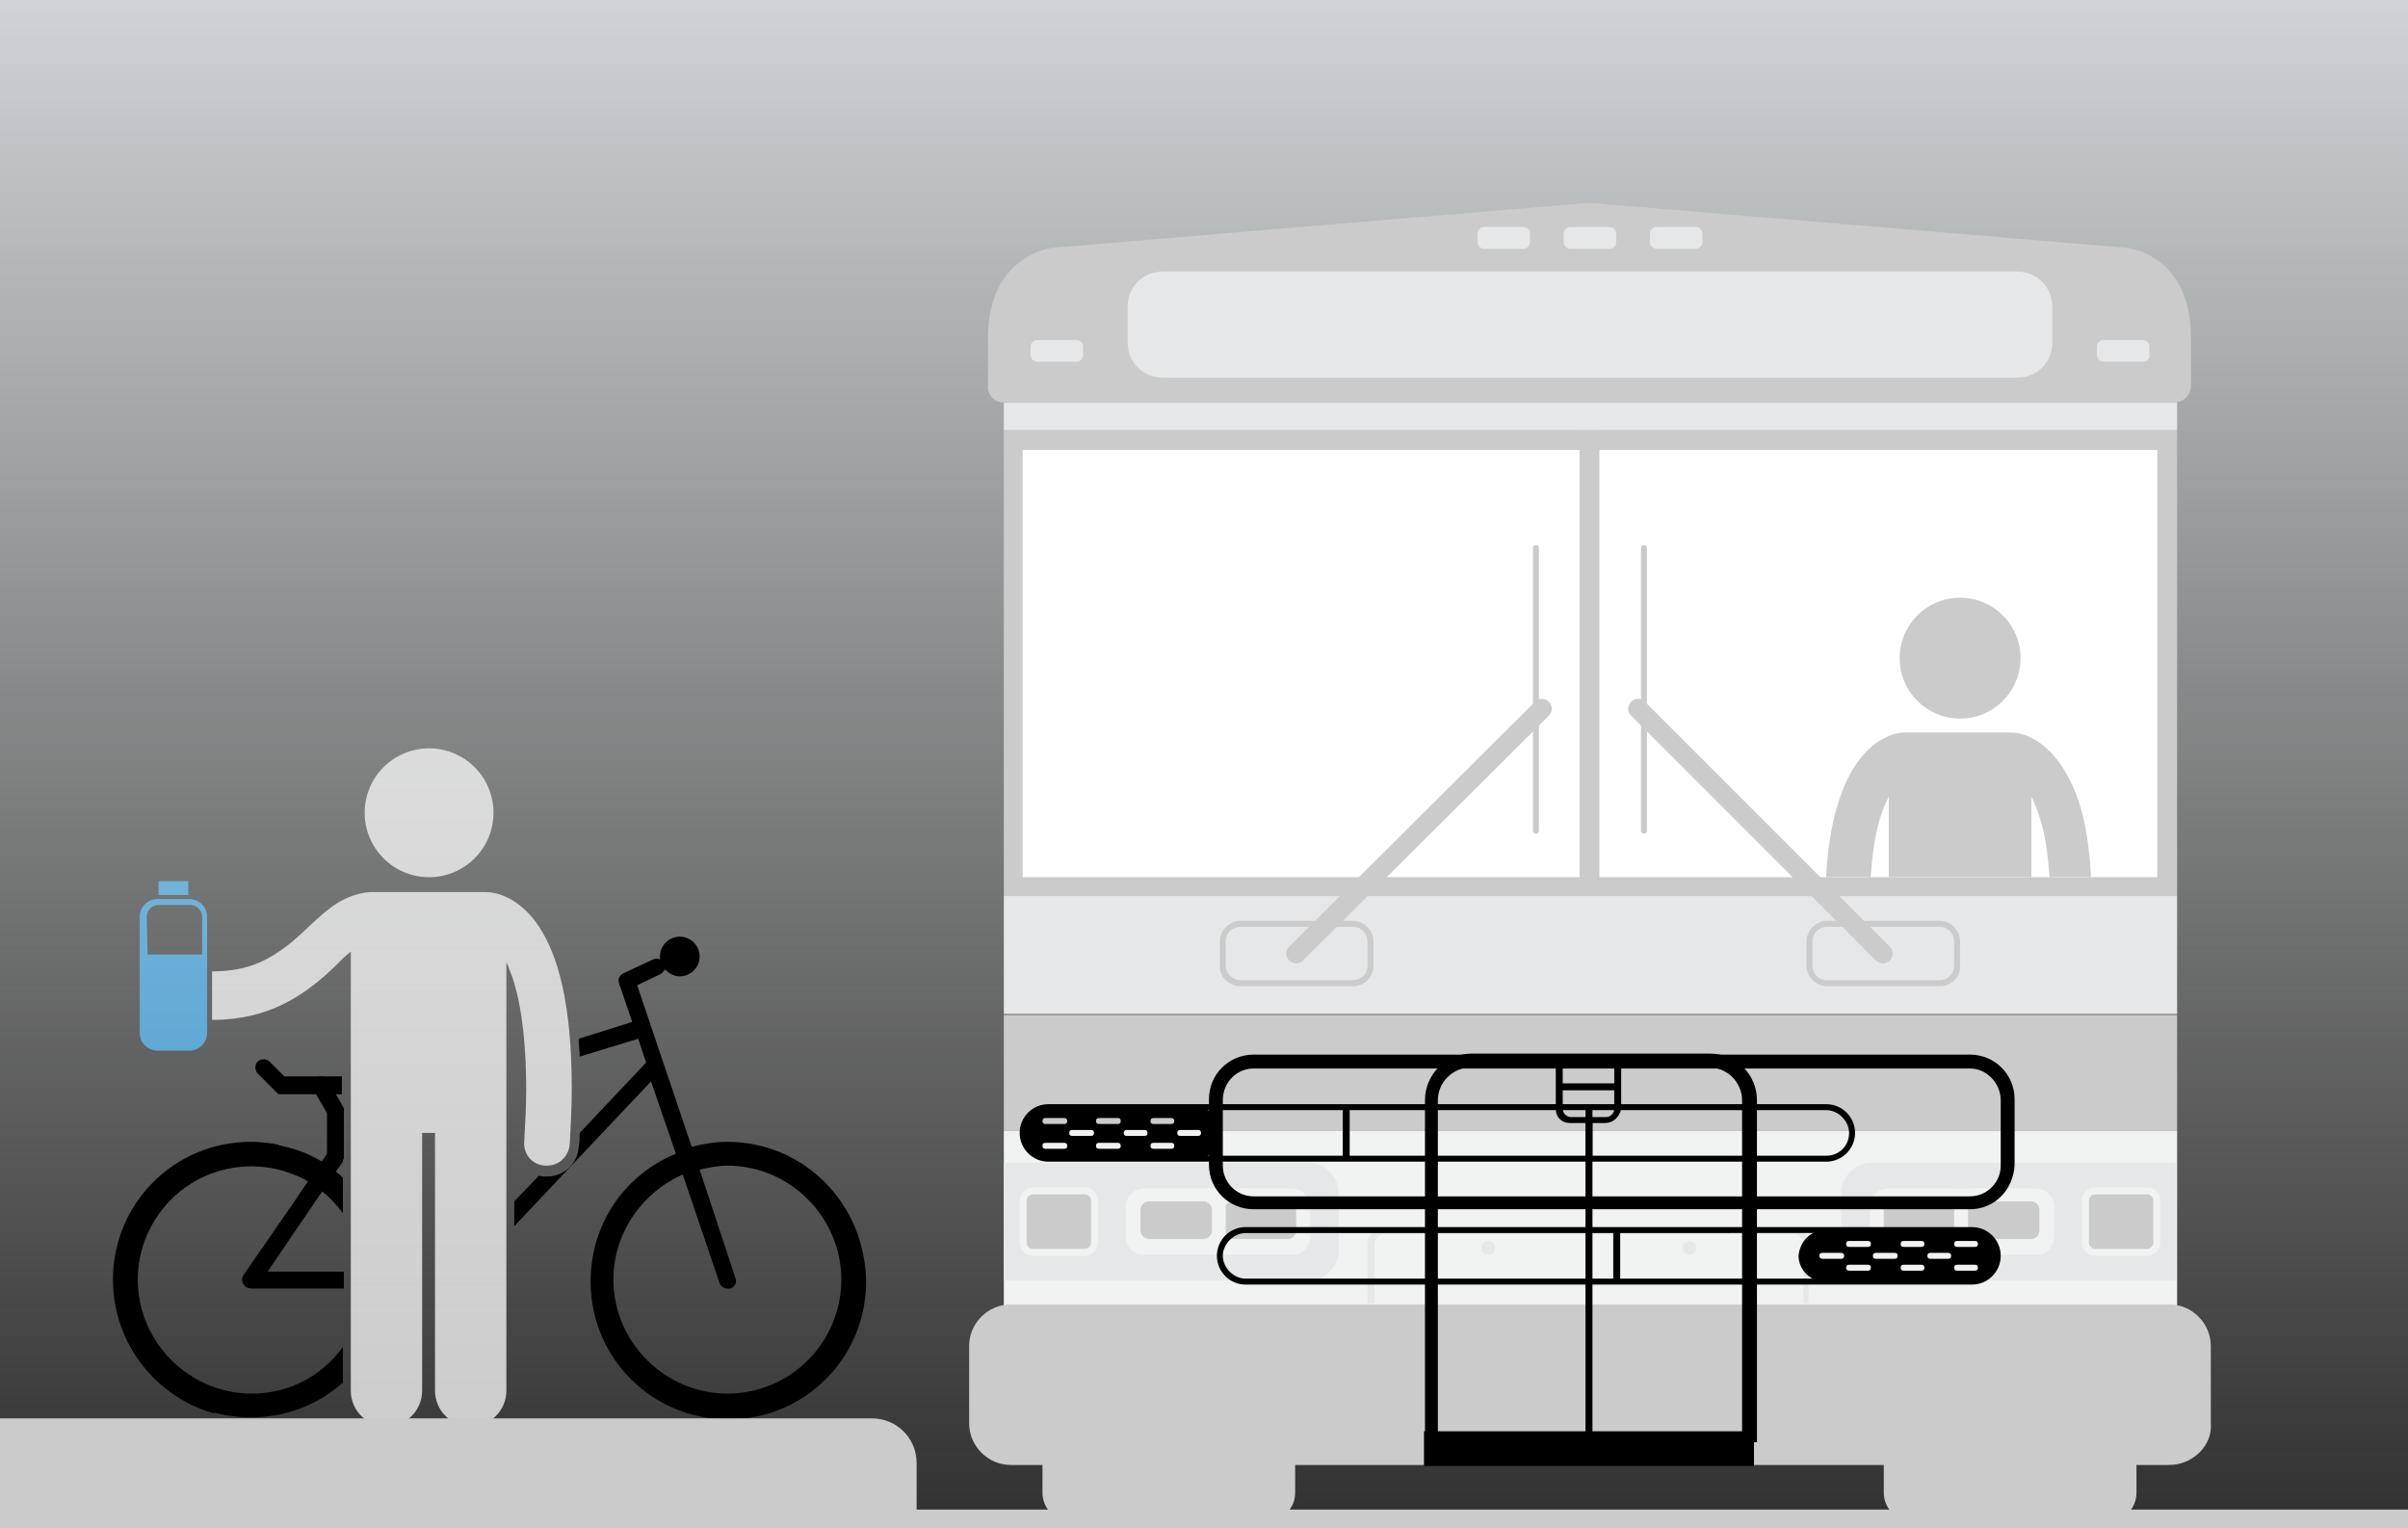 <?xml version="1.0" encoding="utf-8"?>
<!-- Generator: Adobe Illustrator 19.2.0, SVG Export Plug-In . SVG Version: 6.00 Build 0)  -->
<svg version="1.1" id="Layer_1" xmlns="http://www.w3.org/2000/svg" xmlns:xlink="http://www.w3.org/1999/xlink" x="0px" y="0px"
	 width="243px" height="154.2px" viewBox="0 0 243 154.2" style="enable-background:new 0 0 243 154.2;" xml:space="preserve">
<rect x="0" y="0" width="243" height="154.2" fill="#333333" stroke="none"/>
<style type="text/css">
	.st0{fill:#CCCBCB;}
	.st1{fill:#2F91CA;}
	.st2{fill:url(#SVGID_1_);}
	.st3{fill:#FFFFFF;}
	.st4{fill:#E6E7E8;}
	.st5{fill:#F1F2F2;}
	.st6{clip-path:url(#SVGID_3_);}
</style>
<g>
	<g>
		<path class="st0" d="M21.4,102.9C21.4,102.9,21.5,102.9,21.4,102.9c2.8,0,5.1-0.6,7-1.5c2.9-1.4,4.8-3.3,6.2-4.7
			c0.3-0.3,0.6-0.5,0.8-0.7v44.3c0,2,1.6,3.6,3.6,3.6s3.6-1.6,3.6-3.6v-26h1.3v26c0,2,1.6,3.6,3.6,3.6s3.6-1.6,3.6-3.6V97.1
			c0.2,0.3,0.3,0.8,0.5,1.2c0.8,2.2,1.5,5.9,1.5,11.7c0,1.6-0.1,3.3-0.2,5.2c-0.1,1.3,0.9,2.4,2.2,2.4h0.1c1.2,0,2.2-0.9,2.3-2.2
			c0.1-2,0.2-3.8,0.2-5.5c0-8.7-1.4-13.5-3.3-16.4c-0.9-1.4-2.1-2.4-3.1-2.9S49.5,90,48.9,90h-0.1H37.7c-0.1,0-0.2,0-0.3,0
			c-1.7,0.1-3.2,0.9-4.2,1.7c-1.8,1.4-3.1,3-4.9,4.2c-1.7,1.2-3.7,2.1-6.9,2.1C21.4,98,21.4,102.9,21.4,102.9z"/>
		<circle class="st0" cx="43.3" cy="82" r="6.5"/>
	</g>
	<g>
		<path class="st1" d="M20.9,92.5c0-1-0.8-1.8-1.8-1.8h-3.2c-1,0-1.8,0.8-1.8,1.8v11.7c0,1,0.8,1.8,1.8,1.8h3.2c1,0,1.8-0.8,1.8-1.8
			V92.5z M14.8,92.5c0-0.6,0.5-1.2,1.2-1.2h3.2c0.6,0,1.2,0.5,1.2,1.2v3.8h-5.5L14.8,92.5z"/>
		<polygon class="st1" points="19,90.3 19,90.1 19,88.9 16,88.9 16,90.1 16,90.3 		"/>
	</g>
</g>
<linearGradient id="SVGID_1_" gradientUnits="userSpaceOnUse" x1="121.5" y1="188.25" x2="121.5" y2="4.233" gradientTransform="matrix(1 0 0 -1 0 156)">
	<stop  offset="0" style="stop-color:#F1F6F9"/>
	<stop  offset="1" style="stop-color:#F1F2F2;stop-opacity:0"/>
</linearGradient>
<rect class="st2" width="243" height="153.3"/>
<g>
	<path class="st0" d="M127.8,153.5h-19.7c-1.6,0-2.9-1.3-2.9-2.9V145c0-1.6,1.3-2.9,2.9-2.9h19.7c1.6,0,2.9,1.3,2.9,2.9v5.6
		C130.7,152.2,129.4,153.5,127.8,153.5z"/>
	<path class="st0" d="M212.7,153.5H193c-1.6,0-2.9-1.3-2.9-2.9V145c0-1.6,1.3-2.9,2.9-2.9h19.7c1.6,0,2.9,1.3,2.9,2.9v5.6
		C215.6,152.2,214.3,153.5,212.7,153.5z"/>
	<g>
		<rect x="102.2" y="44.4" class="st3" width="116.4" height="45.1"/>
		<path class="st0" d="M217.7,45.4v43.1H103.2V45.4H217.7 M219.6,43.4H101.3v47h118.4v-47H219.6z"/>
	</g>
	<rect x="159.4" y="43.4" class="st0" width="2" height="47"/>
	<rect x="101.3" y="90.4" class="st4" width="118.4" height="11.9"/>
	<g>
		<path class="st0" d="M195.7,99.5h-11.3c-1.2,0-2.1-1-2.1-2.1V95c0-1.2,1-2.1,2.1-2.1h11.3c1.2,0,2.1,1,2.1,2.1v2.5
			C197.8,98.6,196.9,99.5,195.7,99.5z M184.4,93.5c-0.8,0-1.5,0.6-1.5,1.5v2.4c0,0.8,0.6,1.5,1.5,1.5h11.3c0.8,0,1.5-0.6,1.5-1.4V95
			c0-0.8-0.6-1.5-1.5-1.5H184.4z"/>
		<path class="st0" d="M190,97.2c-0.2,0-0.5-0.1-0.7-0.3l-24.7-24.7c-0.4-0.4-0.4-1,0-1.4s1-0.4,1.4,0l24.7,24.7
			c0.4,0.4,0.4,1,0,1.4C190.5,97.1,190.2,97.2,190,97.2z"/>
		<path class="st0" d="M165.9,84.1c-0.2,0-0.3-0.1-0.3-0.3V55.3c0-0.2,0.1-0.3,0.3-0.3s0.3,0.1,0.3,0.3v28.5
			C166.2,84,166.1,84.1,165.9,84.1z"/>
	</g>
	<g>
		<path class="st0" d="M136.5,99.5h-11.3c-1.2,0-2.1-0.9-2.1-2V95c0-1.2,1-2.1,2.1-2.1h11.3c1.2,0,2.1,1,2.1,2.1v2.4
			C138.6,98.6,137.7,99.5,136.5,99.5z M125.2,93.5c-0.8,0-1.5,0.6-1.5,1.5v2.5c0,0.7,0.7,1.4,1.5,1.4h11.3c0.8,0,1.5-0.6,1.5-1.5V95
			c0-0.8-0.6-1.5-1.5-1.5H125.2z"/>
		<path class="st0" d="M130.8,97.2c-0.2,0-0.5-0.1-0.7-0.3c-0.4-0.4-0.4-1,0-1.4l24.8-24.7c0.4-0.4,1-0.4,1.4,0c0.4,0.4,0.4,1,0,1.4
			l-24.8,24.7C131.3,97.1,131,97.2,130.8,97.2z"/>
		<path class="st0" d="M155,84.1c-0.2,0-0.3-0.1-0.3-0.3V55.3c0-0.2,0.1-0.3,0.3-0.3s0.3,0.1,0.3,0.3v28.5
			C155.3,84,155.2,84.1,155,84.1z"/>
	</g>
	<rect x="101.3" y="40.6" class="st4" width="118.4" height="2.8"/>
	<path class="st0" d="M160.4,40.6h59c0.9,0,1.7-0.7,1.7-1.7v-4.8c0-8.5-6.5-9.1-6.5-9.1l-53.8-4.5c-0.3,0-0.5,0-0.8,0L106.2,25
		c0,0-6.5,0.7-6.5,9.1v5c0,0.8,0.7,1.5,1.5,1.5H160.4z"/>
	<path class="st4" d="M203.6,38.1h-86.3c-2,0-3.5-1.6-3.5-3.5v-3.7c0-2,1.6-3.5,3.5-3.5h86.3c2,0,3.5,1.6,3.5,3.5v3.7
		C207.1,36.6,205.5,38.1,203.6,38.1z"/>
	<g>
		<g>
			<path class="st4" d="M216.2,36.5h-3.9c-0.4,0-0.7-0.3-0.7-0.7V35c0-0.4,0.3-0.7,0.7-0.7h3.9c0.4,0,0.7,0.3,0.7,0.7v0.8
				C217,36.2,216.6,36.5,216.2,36.5z"/>
		</g>
		<g>
			<path class="st4" d="M162.4,25.1h-3.9c-0.4,0-0.7-0.3-0.7-0.7v-0.8c0-0.4,0.3-0.7,0.7-0.7h3.9c0.4,0,0.7,0.3,0.7,0.7v0.8
				C163.1,24.8,162.8,25.1,162.4,25.1z"/>
		</g>
		<g>
			<path class="st4" d="M171.1,25.1h-3.9c-0.4,0-0.7-0.3-0.7-0.7v-0.8c0-0.4,0.3-0.7,0.7-0.7h3.9c0.4,0,0.7,0.3,0.7,0.7v0.8
				C171.8,24.8,171.5,25.1,171.1,25.1z"/>
		</g>
		<g>
			<path class="st4" d="M153.7,25.1h-3.9c-0.4,0-0.7-0.3-0.7-0.7v-0.8c0-0.4,0.3-0.7,0.7-0.7h3.9c0.4,0,0.7,0.3,0.7,0.7v0.8
				C154.4,24.8,154.1,25.1,153.7,25.1z"/>
		</g>
		<g>
			<path class="st4" d="M108.6,36.5h-3.9c-0.4,0-0.7-0.3-0.7-0.7V35c0-0.4,0.3-0.7,0.7-0.7h3.9c0.4,0,0.7,0.3,0.7,0.7v0.8
				C109.3,36.2,109,36.5,108.6,36.5z"/>
		</g>
	</g>
	<rect x="101.3" y="102.4" class="st0" width="118.4" height="11.7"/>
	<rect x="101.3" y="114.1" class="st5" width="118.4" height="18.4"/>
	<g>
		<path class="st4" d="M219.6,117.3h-30.7c-1.7,0-3.1,1.4-3.1,3.1v5.7c0,1.7,1.4,3.1,3.1,3.1h30.7V117.3z"/>
		<g>
			<g>
				<path class="st0" d="M196.5,125.8h-5.6c-0.8,0-1.5-0.7-1.5-1.5v-2.2c0-0.8,0.7-1.5,1.5-1.5h5.6c0.8,0,1.5,0.7,1.5,1.5v2.2
					C198,125.1,197.3,125.8,196.5,125.8z"/>
				<path class="st5" d="M196.5,126.5h-5.6c-1.2,0-2.2-1-2.2-2.2v-2.2c0-1.2,1-2.2,2.2-2.2h5.6c1.2,0,2.2,1,2.2,2.2v2.2
					C198.7,125.5,197.7,126.5,196.5,126.5z M190.9,121.2c-0.4,0-0.8,0.4-0.8,0.8v2.2c0,0.4,0.4,0.8,0.8,0.8h5.6
					c0.4,0,0.8-0.4,0.8-0.8v-2.2c0-0.4-0.4-0.8-0.8-0.8H190.9z"/>
			</g>
			<g>
				<path class="st0" d="M205,125.8h-5.6c-0.8,0-1.5-0.7-1.5-1.5v-2.2c0-0.8,0.7-1.5,1.5-1.5h5.6c0.8,0,1.5,0.7,1.5,1.5v2.2
					C206.5,125.1,205.8,125.8,205,125.8z"/>
				<path class="st5" d="M205,126.5h-5.6c-1.2,0-2.2-1-2.2-2.2v-2.2c0-1.2,1-2.2,2.2-2.2h5.6c1.2,0,2.2,1,2.2,2.2v2.2
					C207.2,125.5,206.2,126.5,205,126.5z M199.4,121.2c-0.4,0-0.8,0.4-0.8,0.8v2.2c0,0.4,0.4,0.8,0.8,0.8h5.6c0.4,0,0.8-0.4,0.8-0.8
					v-2.2c0-0.4-0.4-0.8-0.8-0.8H199.4z"/>
			</g>
			<path class="st5" d="M205.5,126.6h-15c-1,0-1.8-0.9-1.8-1.8v-3.1c0-1,0.9-1.8,1.8-1.8h15c1,0,1.8,0.9,1.8,1.8v3.1
				C207.3,125.8,206.5,126.6,205.5,126.6z M190.5,120.5c-0.6,0-1.2,0.6-1.2,1.2v3.1c0,0.6,0.6,1.2,1.2,1.2h15c0.6,0,1.2-0.6,1.2-1.2
				v-3.1c0-0.6-0.6-1.2-1.2-1.2H190.5z"/>
		</g>
		<g>
			<path class="st0" d="M211.4,126.3c-0.5,0-1-0.4-1-1V121c0-0.5,0.4-1,1-1h5.3c0.5,0,1,0.4,1,1v4.3c0,0.5-0.4,1-1,1H211.4z"/>
			<path class="st5" d="M216.7,120.5c0.3,0,0.6,0.3,0.6,0.6v4.3c0,0.3-0.3,0.6-0.6,0.6h-5.3c-0.3,0-0.6-0.3-0.6-0.6v-4.3
				c0-0.3,0.3-0.6,0.6-0.6H216.7 M216.7,119.8h-5.3c-0.7,0-1.3,0.6-1.3,1.3v4.3c0,0.7,0.6,1.3,1.3,1.3h5.3c0.7,0,1.3-0.6,1.3-1.3
				v-4.3C218,120.4,217.4,119.8,216.7,119.8L216.7,119.8z"/>
		</g>
	</g>
	<g>
		<path class="st4" d="M101.3,117.3H132c1.7,0,3.1,1.4,3.1,3.1v5.7c0,1.7-1.4,3.1-3.1,3.1h-30.7V117.3z"/>
		<g>
			<g>
				<path class="st0" d="M124.4,125.8h5.6c0.8,0,1.5-0.7,1.5-1.5v-2.2c0-0.8-0.7-1.5-1.5-1.5h-5.6c-0.8,0-1.5,0.7-1.5,1.5v2.2
					C122.9,125.1,123.6,125.8,124.4,125.8z"/>
				<path class="st5" d="M130,126.5h-5.6c-1.2,0-2.2-1-2.2-2.2v-2.2c0-1.2,1-2.2,2.2-2.2h5.6c1.2,0,2.2,1,2.2,2.2v2.2
					C132.2,125.5,131.2,126.5,130,126.5z M124.4,121.2c-0.4,0-0.8,0.4-0.8,0.8v2.2c0,0.4,0.4,0.8,0.8,0.8h5.6c0.4,0,0.8-0.4,0.8-0.8
					v-2.2c0-0.4-0.4-0.8-0.8-0.8H124.4z"/>
			</g>
			<g>
				<path class="st0" d="M115.9,125.8h5.6c0.8,0,1.5-0.7,1.5-1.5v-2.2c0-0.8-0.7-1.5-1.5-1.5h-5.6c-0.8,0-1.5,0.7-1.5,1.5v2.2
					C114.4,125.1,115.1,125.8,115.9,125.8z"/>
				<path class="st5" d="M121.5,126.5h-5.6c-1.2,0-2.2-1-2.2-2.2v-2.2c0-1.2,1-2.2,2.2-2.2h5.6c1.2,0,2.2,1,2.2,2.2v2.2
					C123.7,125.5,122.7,126.5,121.5,126.5z M115.9,121.2c-0.4,0-0.8,0.4-0.8,0.8v2.2c0,0.4,0.4,0.8,0.8,0.8h5.6
					c0.4,0,0.8-0.4,0.8-0.8v-2.2c0-0.4-0.4-0.8-0.8-0.8H115.9z"/>
			</g>
			<path class="st5" d="M130.4,126.6h-15c-1,0-1.8-0.9-1.8-1.8v-3.1c0-1,0.9-1.8,1.8-1.8h15c1,0,1.8,0.9,1.8,1.8v3.1
				C132.2,125.8,131.4,126.6,130.4,126.6z M115.4,120.5c-0.6,0-1.2,0.6-1.2,1.2v3.1c0,0.6,0.6,1.2,1.2,1.2h15c0.6,0,1.2-0.6,1.2-1.2
				v-3.1c0-0.6-0.6-1.2-1.2-1.2H115.4z"/>
		</g>
		<g>
			<path class="st0" d="M104.2,126.3c-0.5,0-1-0.4-1-1V121c0-0.5,0.4-1,1-1h5.3c0.5,0,1,0.4,1,1v4.3c0,0.5-0.4,1-1,1H104.2z"/>
			<path class="st5" d="M109.5,120.5c0.3,0,0.6,0.3,0.6,0.6v4.3c0,0.3-0.3,0.6-0.6,0.6h-5.3c-0.3,0-0.6-0.3-0.6-0.6v-4.3
				c0-0.3,0.3-0.6,0.6-0.6H109.5 M109.5,119.8h-5.3c-0.7,0-1.3,0.6-1.3,1.3v4.3c0,0.7,0.6,1.3,1.3,1.3h5.3c0.7,0,1.3-0.6,1.3-1.3
				v-4.3C110.8,120.4,110.2,119.8,109.5,119.8L109.5,119.8z"/>
		</g>
	</g>
	<g>
		<path class="st4" d="M182.7,131.5h-0.7v-6c0-0.5-0.5-1-1-1h-41.3c-0.5,0-1,0.5-1,1v6h-0.7v-6c0-0.9,0.7-1.6,1.6-1.6h41.3
			c0.9,0,1.6,0.7,1.6,1.6V131.5z"/>
		<circle class="st4" cx="150.2" cy="125.9" r="0.7"/>
		<circle class="st4" cx="170.5" cy="125.9" r="0.7"/>
	</g>
	<g>
		<path class="st0" d="M218.9,146.8H102c-1.8,0-3.2-1.5-3.2-3.2v-7.8c0-1.8,1.5-3.2,3.2-3.2h116.9c1.8,0,3.2,1.5,3.2,3.2v7.8
			C222.2,145.4,220.7,146.8,218.9,146.8z"/>
		<path class="st0" d="M218.9,147.8H102c-2.3,0-4.2-1.9-4.2-4.2v-7.8c0-2.3,1.9-4.2,4.2-4.2h116.9c2.3,0,4.2,1.9,4.2,4.2v7.8
			c0.1,1-0.3,2.1-1.1,2.9C221.2,147.3,220.1,147.8,218.9,147.8z M102,133.6c-1.2,0-2.2,1-2.2,2.2v7.8c0,1.2,1,2.2,2.2,2.2h116.9
			c0.6,0,1.3-0.3,1.7-0.7c0.3-0.3,0.6-0.8,0.5-1.5l0-7.9c0-1.2-1-2.2-2.2-2.2H102z"/>
	</g>
</g>
<g>
	<path d="M177.1,145.5h-1.3V111c0-1.8-1.5-3.3-3.3-3.3h-24.1c-1.8,0-3.3,1.5-3.3,3.3v34.5h-1.3V111c0-2.6,2.1-4.7,4.7-4.7h24.1
		c2.6,0,4.7,2.1,4.7,4.7V145.5z"/>
	<g>
		<rect x="144.4" y="145" width="32" height="2.2"/>
		<path d="M177,147.9h-33.3v-3.5H177V147.9z M145,146.6h30.7v-0.9H145V146.6z"/>
	</g>
	<path d="M162,113.3h-3.6c-0.8,0-1.4-0.6-1.4-1.4V107h0.7v4.9c0,0.4,0.4,0.8,0.8,0.8h3.6c0.4,0,0.8-0.4,0.8-0.8V107h0.7v4.9
		C163.4,112.7,162.8,113.3,162,113.3z"/>
	<rect x="157.3" y="109.3" width="5.8" height="0.7"/>
	<rect x="160" y="113.1" width="0.7" height="31.9"/>
	<g>
		<path d="M120.7,116.9h-14.9c-1.4,0-2.6-1.2-2.6-2.6l0,0c0-1.4,1.2-2.6,2.6-2.6h14.9c1.4,0,2.6,1.2,2.6,2.6l0,0
			C123.3,115.8,122.1,116.9,120.7,116.9z"/>
		<path d="M184.3,117.2h-78.5c-1.6,0-2.9-1.3-2.9-2.9c0-1.6,1.3-2.9,2.9-2.9h78.5c1.6,0,2.9,1.3,2.9,2.9
			C187.2,115.9,185.9,117.2,184.3,117.2z M105.8,112c-1.2,0-2.3,1.1-2.3,2.3s1.1,2.3,2.3,2.3h78.5c1.3,0,2.3-1,2.3-2.3
			c0-1.2-1.1-2.3-2.3-2.3H105.8z"/>
		<rect x="135.5" y="111.7" width="0.7" height="5.2"/>
		<rect x="160" y="111.7" width="0.7" height="5.2"/>
		<g>
			<g>
				<path class="st0" d="M107.4,113.4h-1.9c-0.2,0-0.3-0.1-0.3-0.3s0.1-0.3,0.3-0.3h1.9c0.2,0,0.3,0.1,0.3,0.3
					S107.6,113.4,107.4,113.4z"/>
				<path class="st5" d="M110.1,114.6h-1.9c-0.2,0-0.3-0.1-0.3-0.3s0.1-0.3,0.3-0.3h1.9c0.2,0,0.3,0.1,0.3,0.3
					S110.3,114.6,110.1,114.6z"/>
				<path class="st5" d="M107.4,115.9h-1.9c-0.2,0-0.3-0.1-0.3-0.3s0.1-0.3,0.3-0.3h1.9c0.2,0,0.3,0.1,0.3,0.3
					S107.6,115.9,107.4,115.9z"/>
			</g>
			<g>
				<path class="st0" d="M112.8,113.4h-1.9c-0.2,0-0.3-0.1-0.3-0.3s0.1-0.3,0.3-0.3h1.9c0.2,0,0.3,0.1,0.3,0.3
					S113,113.4,112.8,113.4z"/>
				<path class="st5" d="M115.5,114.6h-1.8c-0.2,0-0.3-0.1-0.3-0.3s0.1-0.3,0.3-0.3h1.8c0.2,0,0.3,0.1,0.3,0.3
					S115.7,114.6,115.5,114.6z"/>
				<path class="st5" d="M112.8,115.9h-1.9c-0.2,0-0.3-0.1-0.3-0.3s0.1-0.3,0.3-0.3h1.9c0.2,0,0.3,0.1,0.3,0.3
					S113,115.9,112.8,115.9z"/>
			</g>
			<g>
				<path class="st0" d="M118.2,113.4h-1.8c-0.2,0-0.3-0.1-0.3-0.3s0.1-0.3,0.3-0.3h1.8c0.2,0,0.3,0.1,0.3,0.3
					S118.4,113.4,118.2,113.4z"/>
				<path class="st5" d="M120.9,114.6h-1.8c-0.2,0-0.3-0.1-0.3-0.3s0.1-0.3,0.3-0.3h1.8c0.2,0,0.3,0.1,0.3,0.3
					S121.1,114.6,120.9,114.6z"/>
				<path class="st5" d="M118.2,115.9h-1.8c-0.2,0-0.3-0.1-0.3-0.3s0.1-0.3,0.3-0.3h1.8c0.2,0,0.3,0.1,0.3,0.3
					S118.4,115.9,118.2,115.9z"/>
			</g>
		</g>
	</g>
	<g>
		<path d="M184.2,124.1H199c1.4,0,2.6,1.2,2.6,2.6l0,0c0,1.4-1.2,2.6-2.6,2.6h-14.9c-1.4,0-2.6-1.2-2.6-2.6l0,0
			C181.6,125.3,182.7,124.1,184.2,124.1z"/>
		<path d="M199,129.6h-73.3c-1.6,0-2.9-1.3-2.9-2.9c0-1.6,1.3-2.9,2.9-2.9H199c1.6,0,2.9,1.3,2.9,2.9
			C201.9,128.3,200.6,129.6,199,129.6z M125.7,124.4c-1.2,0-2.3,1.1-2.3,2.3s1.1,2.3,2.3,2.3H199c1.2,0,2.3-1.1,2.3-2.3
			s-1.1-2.3-2.3-2.3H125.7z"/>
		<rect x="162.8" y="124.1" width="0.7" height="5.2"/>
		<rect x="144.2" y="124.1" width="0.7" height="5.2"/>
		<g>
			<g>
				<path class="st5" d="M199.3,128.2h-1.8c-0.2,0-0.3-0.1-0.3-0.3s0.1-0.3,0.3-0.3h1.8c0.2,0,0.3,0.1,0.3,0.3
					S199.5,128.2,199.3,128.2z"/>
				<path class="st5" d="M196.6,127h-1.8c-0.2,0-0.3-0.1-0.3-0.3s0.1-0.3,0.3-0.3h1.8c0.2,0,0.3,0.1,0.3,0.3S196.8,127,196.6,127z"
					/>
				<path class="st5" d="M199.3,125.8h-1.8c-0.2,0-0.3-0.1-0.3-0.3s0.1-0.3,0.3-0.3h1.8c0.2,0,0.3,0.1,0.3,0.3
					S199.5,125.8,199.3,125.8z"/>
			</g>
			<g>
				<path class="st5" d="M193.9,128.2h-1.8c-0.2,0-0.3-0.1-0.3-0.3s0.1-0.3,0.3-0.3h1.8c0.2,0,0.3,0.1,0.3,0.3
					S194.1,128.2,193.9,128.2z"/>
				<path class="st5" d="M191.2,127h-1.9c-0.2,0-0.3-0.1-0.3-0.3s0.1-0.3,0.3-0.3h1.9c0.2,0,0.3,0.1,0.3,0.3S191.4,127,191.2,127z"
					/>
				<path class="st5" d="M193.9,125.8h-1.8c-0.2,0-0.3-0.1-0.3-0.3s0.1-0.3,0.3-0.3h1.8c0.2,0,0.3,0.1,0.3,0.3
					S194.1,125.8,193.9,125.8z"/>
			</g>
			<g>
				<path class="st5" d="M188.5,128.2h-1.9c-0.2,0-0.3-0.1-0.3-0.3s0.1-0.3,0.3-0.3h1.9c0.2,0,0.3,0.1,0.3,0.3
					S188.7,128.2,188.5,128.2z"/>
				<path class="st5" d="M185.8,127h-1.9c-0.2,0-0.3-0.1-0.3-0.3s0.1-0.3,0.3-0.3h1.9c0.2,0,0.3,0.1,0.3,0.3S186,127,185.8,127z"/>
				<path class="st5" d="M188.5,125.8h-1.9c-0.2,0-0.3-0.1-0.3-0.3s0.1-0.3,0.3-0.3h1.9c0.2,0,0.3,0.1,0.3,0.3
					S188.7,125.8,188.5,125.8z"/>
			</g>
		</g>
	</g>
	<path d="M198.8,122h-72.3c-2.5,0-4.5-2-4.5-4.5v-6.6c0-2.5,2-4.5,4.5-4.5h72.3c2.5,0,4.5,2,4.5,4.5v6.6
		C203.2,120,201.3,122,198.8,122z M126.5,107.8c-1.7,0-3.1,1.4-3.1,3.2v6.6c0,1.7,1.4,3.1,3.1,3.1h72.3c1.7,0,3.1-1.4,3.1-3.1v-6.6
		c0-1.7-1.4-3.2-3.1-3.2H126.5z"/>
</g>
<g>
	<path d="M73.4,115.2c-1.2,0-2.5,0.2-3.6,0.5l-5.5-16.3l2.3-1.1c0.2-0.1,0.4-0.3,0.5-0.5c0.4,0.4,0.9,0.7,1.5,0.7c1.1,0,2-0.9,2-2
		s-0.9-2-2-2s-2,0.9-2,2c0,0.1,0,0.2,0,0.3c-0.2-0.1-0.5-0.1-0.7,0l-3,1.4c-0.4,0.2-0.6,0.6-0.4,1.1l1.3,3.8l-5.4,1.7
		c0,0.6,0.1,1.2,0.1,1.8l5.9-1.8l0.8,2.4l-6.7,7.1c0,0.5,0,0.9-0.1,1.4c-0.1,1.7-1.5,3-3.2,3c-0.1,0-0.1,0-0.2,0
		c-0.2,0-0.4,0-0.6-0.1l-2.5,2.6v2.5l13.8-14.6l2.5,7.3c-5.1,2.1-8.6,7-8.6,12.9c0,7.7,6.2,13.9,13.9,13.9s13.9-6.2,13.9-13.9
		C87.3,121.4,81.1,115.2,73.4,115.2z M73.4,140.6c-6.3,0-11.5-5.2-11.5-11.5c0-4.7,2.9-8.8,7-10.6l3.7,10.9c0.1,0.4,0.5,0.6,0.8,0.6
		c0.1,0,0.2,0,0.3,0c0.5-0.2,0.7-0.6,0.5-1.1l0,0L70.6,118c0.9-0.2,1.9-0.4,2.8-0.4c6.3,0,11.5,5.2,11.5,11.5
		C84.9,135.4,79.8,140.6,73.4,140.6z"/>
	<g>
		<path d="M25.4,140.6c-6.3,0-11.5-5.2-11.5-11.5s5.2-11.5,11.5-11.5c2.1,0,4.1,0.6,5.8,1.6l-6.5,9.4c-0.2,0.3-0.2,0.6-0.1,0.9
			c0.1,0.3,0.4,0.5,0.8,0.5h9.3v-1.7H27l5.5-8.1c0.8,0.6,1.5,1.4,2.1,2.2v-3.6c-0.2-0.2-0.5-0.4-0.7-0.6l0.7-1V116h-0.2
			c-0.3,1.3-1.5,2.4-2.9,2.5c-0.1,0-0.1,0-0.2,0c-1.7,0-3.1-1.3-3.2-3l0,0c-0.9-0.2-1.9-0.3-2.8-0.3c-7.7,0-13.9,6.2-13.9,13.9
			S17.6,143,25.3,143c3.6,0,6.8-1.3,9.3-3.5v-3.6C32.5,138.8,29.2,140.6,25.4,140.6z"/>
		<path d="M22.2,140.2c-6.1-1.7-9.6-8.1-7.9-14.2c1.7-6.1,8.1-9.6,14.2-7.9c0.9,0.3,1.8,0.6,2.6,1.1l-6.5,9.4l0,0
			c-0.3,0.4-0.2,0.9,0.2,1.2c0.1,0.1,0.2,0.1,0.3,0.1c0.3,0.1,0.7,0,0.9-0.3l6.5-9.4l1.4-2l-1.4-1c-1-0.6-2.1-1.1-3.3-1.4
			c-7.4-2.1-15.1,2.2-17.2,9.6s2.2,15.1,9.6,17.2L22.2,140.2z"/>
		<path d="M30.9,121.9c-0.2,0-0.3,0-0.5-0.2c-0.4-0.3-0.5-0.8-0.2-1.2l2.8-4.1v-4.1l-1.4-2.4c-0.2-0.4-0.1-1,0.3-1.2s1-0.1,1.2,0.3
			l1.6,2.8v5.1l-3.1,4.5C31.5,121.8,31.2,121.9,30.9,121.9z"/>
		<path d="M34.7,110.4h-6.6l-2.1-2.1c-0.3-0.3-0.3-0.9,0-1.2s0.9-0.3,1.2,0l1.5,1.5h5.8v1.8H34.7z"/>
	</g>
</g>
<path class="st0" d="M0,153.3h92.5v-5.7c0-2.5-2-4.5-4.5-4.5H0V153.3z"/>
<rect y="152.3" class="st0" width="243" height="2"/>
<g>
	<g>
		<defs>
			<rect id="SVGID_2_" x="183.4" y="56.1" width="29.2" height="32.4"/>
		</defs>
		<clipPath id="SVGID_3_">
			<use xlink:href="#SVGID_2_"  style="overflow:visible;"/>
		</clipPath>
		<g class="st6">
			<path class="st0" d="M187.7,98.8c0.7-0.4,1.2-1.2,1.2-2.1c-0.1-1.8-0.2-3.4-0.2-4.9c0-6.5,0.9-9.5,1.9-11.4v16.8
				c0,1.8,1.5,3.3,3.3,3.3s3.3-1.5,3.3-3.3v-1.4h1.2v1.4c0,1.8,1.5,3.3,3.3,3.3s3.3-1.5,3.3-3.3V80.4c0.2,0.3,0.3,0.7,0.5,1.1
				c0.8,2.1,1.4,4.9,1.4,10.3c0,1.5,0,3.1-0.2,4.9c-0.1,1.2,0.8,2.2,2,2.3h0.1c1.1,0,2.1-0.9,2.1-2c0.1-1.9,0.2-3.6,0.2-5.2
				c0-8.1-1.3-11.9-3.1-14.6c-0.9-1.3-1.9-2.2-2.9-2.7c-0.9-0.5-1.7-0.6-2.2-0.6h-0.1h-10.4h-0.1c-0.5,0-1.3,0.1-2.2,0.6
				c-1.4,0.7-3,2.3-4.1,5.1c-1.1,2.8-1.8,6.2-1.8,12.2c0,1.6,0.1,3.3,0.2,5.2c0.1,1,0.8,1.8,1.7,2L187.7,98.8z"/>
			<circle class="st0" cx="197.8" cy="66.4" r="6.1"/>
		</g>
	</g>
</g>
</svg>
